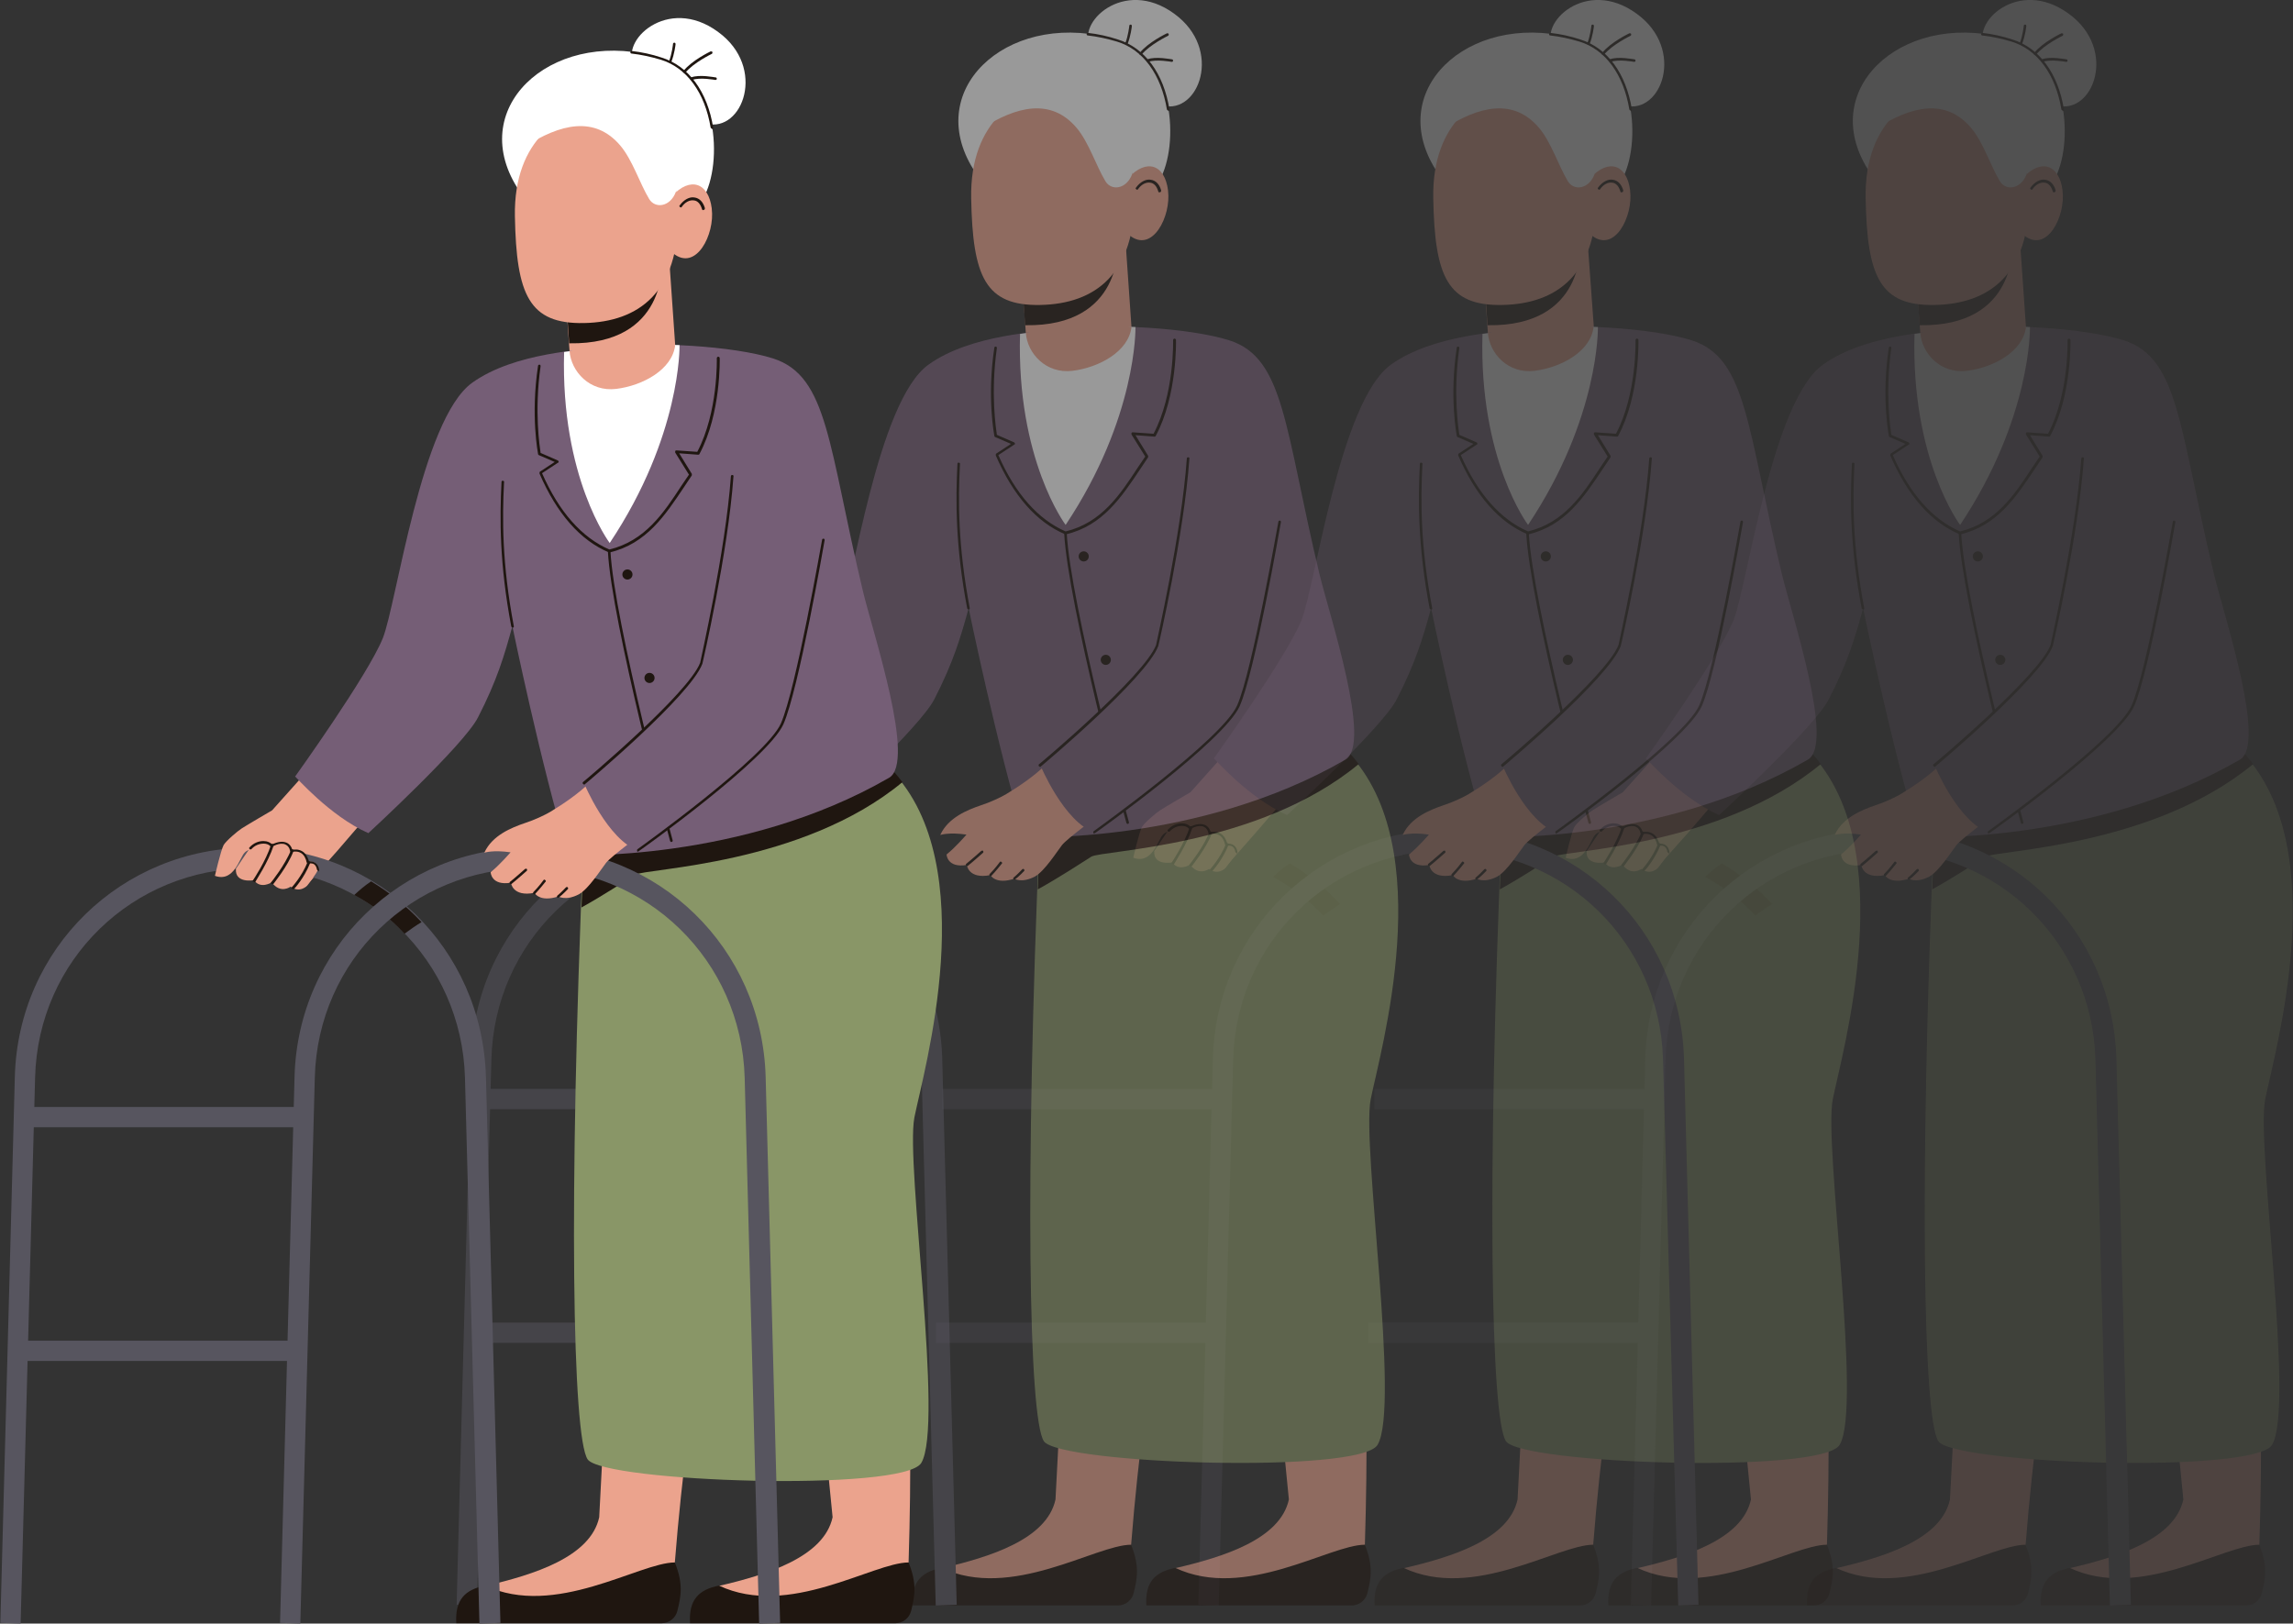 <?xml version="1.0" encoding="UTF-8"?>
<svg id="Layer_2" data-name="Layer 2" xmlns="http://www.w3.org/2000/svg" viewBox="0 0 63.37 44.88">
  <rect x="0" y="0" width="63.37" height="44.88" fill="#333333" stroke="none"/>
  <defs>
    <style>
      .cls-1 {
        fill: #57555f;
      }

      .cls-1, .cls-2, .cls-3, .cls-4, .cls-5, .cls-6 {
        stroke-width: 0px;
      }

      .cls-2 {
        fill: #1f1610;
      }

      .cls-7 {
        opacity: .15;
      }

      .cls-8 {
        opacity: .25;
      }

      .cls-9 {
        opacity: .5;
      }

      .cls-3 {
        fill: #eba38d;
      }

      .cls-4 {
        fill: #899667;
      }

      .cls-5 {
        fill: #fff;
      }

      .cls-6 {
        fill: #755e76;
      }
    </style>
  </defs>
  <g id="Layer_2-2" data-name="Layer 2">
    <g>
      <g class="cls-7">
        <g>
          <path class="cls-5" d="M54.84,1.24c-.34-.68,1.06-1.93,2.46-.76,1.22,1.03.48,2.79-.54,2.41-1.17-.44-1.5-.82-1.92-1.65Z"/>
          <path class="cls-5" d="M55.61,1.11c-2.86-.89-5.35,1.21-4.05,3.47,1.39,2.41,4.63,1.4,5.2.41.57-.99.41-3.4-1.15-3.88Z"/>
          <g>
            <path class="cls-2" d="M57.01,3.06s-.03-.01-.04-.03c-.16-.97-.66-1.66-1.38-1.88-.27-.08-.54-.14-.81-.17-.02,0-.03-.02-.03-.04,0-.02.02-.03.04-.03.27.03.55.09.82.18.75.23,1.27.94,1.43,1.94,0,.02-.01.04-.03.04,0,0,0,0,0,0Z"/>
            <path class="cls-2" d="M56.24,1.51s-.02,0-.02,0c-.02-.01-.02-.04,0-.05.23-.29.73-.53.75-.54.02,0,.04,0,.05.02,0,.02,0,.04-.02.05,0,0-.5.24-.73.52,0,0-.02.01-.03.01Z"/>
            <path class="cls-2" d="M56.44,1.71s-.03,0-.03-.02c0-.02,0-.04.02-.05.23-.09.66,0,.68,0,.02,0,.03.02.03.04,0,.02-.02.03-.04.03,0,0-.43-.08-.64,0,0,0,0,0-.01,0Z"/>
            <path class="cls-2" d="M55.85,1.24s0,0-.01,0c-.02,0-.03-.03-.02-.05.08-.2.11-.47.11-.48,0-.02.02-.03.04-.03.02,0,.03.02.03.04,0,.01-.03.28-.12.5,0,.01-.02.02-.03.02Z"/>
          </g>
          <g>
            <polygon class="cls-3" points="53.11 9.77 56.03 9.62 55.83 6.74 52.91 6.94 53.11 9.77"/>
            <path class="cls-2" d="M53.05,8.99l-.14-2.04,2.7-.19s.15,2.27-2.55,2.23Z"/>
          </g>
          <path class="cls-3" d="M51.56,5.48c.04,2.17.39,2.98,1.91,2.95,1.52-.03,2.63-.86,2.6-3.03-.04-2.17-1.45-2.88-2.31-2.86-.85.01-2.24.77-2.2,2.94Z"/>
          <g>
            <path class="cls-3" d="M57,5.26c-.09-.71-.59-.89-1.1-.34l.03,1.58c.64.52,1.16-.53,1.07-1.23Z"/>
            <path class="cls-2" d="M56.76,5.32s-.03-.01-.03-.03c-.04-.14-.12-.23-.22-.24-.12-.02-.25.05-.34.18-.01.02-.03.02-.05,0-.02-.01-.02-.03,0-.05.11-.15.27-.24.41-.21.13.02.23.12.28.29,0,.02,0,.04-.02.05,0,0,0,0-.01,0Z"/>
          </g>
          <path class="cls-5" d="M53.57,2.06c2.39,0,2.58,2.38,2.44,2.75-.16.43-.58.47-.74.2-.26-.43-.46-1.08-.8-1.48-.7-.82-1.65-.61-2.66.05,0,0,.44-1.52,1.76-1.52Z"/>
        </g>
        <g>
          <g>
            <path class="cls-3" d="M50.74,43.34l.46.69,3.79-.24.99-1.09c.41-5.2,1.2-7.62.77-10.22,0,0-2.74-1.03-2.4.17h0l-.46,8.8c-.24,1.1-1.81,1.59-3.15,1.9Z"/>
            <path class="cls-2" d="M50.74,43.34c1.93.91,4.26-.64,5.24-.64.24.6.17.93.07,1.34-.05.2-.23.34-.44.34h-5.67c-.04-.66.25-.93.8-1.04Z"/>
          </g>
          <g>
            <path class="cls-3" d="M57.2,43.34l.46.69,3.79-.24.99-1.09c.16-5.19-.12-7.45-.55-10.05,0,0-1.25-.08-2.4.17h0l.85,8.63c-.24,1.1-1.81,1.59-3.15,1.9Z"/>
            <path class="cls-2" d="M57.2,43.34c1.93.91,4.26-.64,5.24-.64.24.6.17.93.07,1.34-.05.2-.23.34-.44.34h-5.67c-.04-.66.25-.93.8-1.04Z"/>
          </g>
          <g>
            <path class="cls-4" d="M61.98,20.79l-8.53,2.18c-.41,9.69-.3,16.24.12,16.87.43.63,8.73.91,9.22.1.63-1.05-.44-8.25-.19-9.55.26-1.3,1.9-6.96-.63-9.59Z"/>
            <path class="cls-2" d="M53.39,24.59c.6-.33,1.3-.79,1.49-.91.29-.18,4.61-.26,7.39-2.56-.09-.12-.18-.23-.28-.33l-8.53,2.18c-.02.55-.04,1.09-.06,1.62Z"/>
          </g>
        </g>
        <g>
          <polygon class="cls-3" points="45.77 21.02 47.34 22.22 46.66 23.01 45.76 24.02 44.43 22.74 45.77 21.02"/>
          <g>
            <rect class="cls-1" x="37.98" y="30.1" width="7.73" height=".56"/>
            <rect class="cls-1" x="37.81" y="36.56" width="7.73" height=".56"/>
            <path class="cls-2" d="M47.59,23.86c-.18.12-.33.25-.47.38.52.28.99.64,1.39,1.07.16-.12.32-.23.47-.32-.41-.44-.88-.82-1.4-1.13Z"/>
            <path class="cls-1" d="M58.31,44.38l-.4-15.09c-.09-3.24-2.7-5.79-5.94-5.79s-5.86,2.54-5.94,5.79l-.4,15.09-.56-.02.4-15.09c.09-3.55,2.95-6.34,6.51-6.34s6.41,2.78,6.51,6.34l.4,15.09-.56.02Z"/>
          </g>
          <g>
            <path class="cls-3" d="M45.69,20.96l-.84.94s-.72.42-.84.5c-.11.07-.43.34-.5.46-.08.15-.24.85-.24.85.53.19.68-.5.82-.64.14-.15.49-.12.49-.12l1.52-1.41-.41-.58Z"/>
            <path class="cls-3" d="M43.85,23.53c-.03.41.5.31.5.31.18.26.49.06.49.06.24.33.52.12.52.12.26.19.46-.03.46-.03,0,0,.3-.38.29-.44-.01-.3-.3-.21-.3-.21.01-.34-.43-.31-.43-.31-.1-.41-.54-.15-.54-.15-.1-.13-.4-.15-.59.06-.05.06-.41.6-.41.6Z"/>
            <g>
              <path class="cls-2" d="M44.35,23.88s-.01,0-.02,0c-.02-.01-.02-.03,0-.05,0,0,.35-.52.49-.97,0-.02.03-.03.05-.02.02,0,.03.03.02.05-.15.46-.5.98-.5.99,0,.01-.02.02-.03.02Z"/>
              <path class="cls-2" d="M44.84,23.94s-.02,0-.02,0c-.02-.01-.02-.04,0-.05,0,0,.38-.47.54-.88,0-.02.03-.03.05-.02.02,0,.03.03.02.05-.16.42-.54.88-.55.9,0,0-.02.01-.03.01Z"/>
              <path class="cls-2" d="M46.12,23.58s-.03-.01-.04-.03c-.01-.07-.04-.12-.08-.15-.07-.04-.15-.02-.15-.02-.01,0-.02,0-.03,0,0,0-.01-.01-.02-.02-.03-.13-.08-.22-.16-.27-.11-.07-.25-.03-.25-.03,0,0-.02,0-.03,0,0,0-.02-.01-.02-.02-.02-.1-.07-.16-.14-.19-.15-.06-.35.06-.35.06-.02,0-.04,0-.05,0-.04-.05-.11-.08-.19-.08-.13,0-.25.05-.34.15-.01.01-.04.02-.05,0-.02-.01-.02-.04,0-.05.1-.11.25-.18.4-.17.09,0,.17.04.22.09.07-.03.24-.11.39-.05.08.03.14.1.17.2.06-.01.17-.02.27.04.09.05.15.15.19.28.04,0,.11,0,.17.04.06.04.1.11.11.2,0,.02-.01.04-.03.04,0,0,0,0,0,0Z"/>
              <path class="cls-2" d="M45.41,24.07s-.02,0-.02,0c-.01-.01-.02-.04,0-.05,0,0,.27-.29.43-.69,0-.02.03-.03.05-.02.02,0,.03.03.02.05-.17.42-.43.7-.44.71,0,0-.02.01-.03.01Z"/>
            </g>
          </g>
          <g>
            <path class="cls-6" d="M45.49,20.96s2.01-2.8,2.42-3.82c.38-.95,1.06-6.05,2.47-7.06,1.17-.84,3.09-.91,3.65-.98,1.31-.17,3.57-.04,4.67.31,1.52.49,1.52,2.42,2.48,6.44.28,1.16,1.47,4.72.72,5.15-4.06,2.35-8.86,2.14-8.86,2.14-.76-2.48-1.55-6.33-1.55-6.33-.22.8-.42,1.49-.95,2.52-.39.77-3.03,3.2-3.03,3.2-1.07-.47-2.03-1.59-2.03-1.57Z"/>
            <g>
              <circle class="cls-2" cx="54.66" cy="15.38" r=".14"/>
              <circle class="cls-2" cx="55.28" cy="18.24" r=".14"/>
              <circle class="cls-2" cx="55.96" cy="21.09" r=".14"/>
            </g>
            <path class="cls-5" d="M56.1,9.04c-.75-.03-1.5-.01-2.06.06-.21.03-.63.05-1.13.13-.1,3.48,1.26,5.28,1.26,5.28,1.98-2.97,1.93-5.46,1.93-5.46Z"/>
            <path class="cls-3" d="M53.07,9.2c.04.57.56,1.14,1.29,1.05.73-.09,1.55-.53,1.63-1.21,0,0-.71-.17-1.63-.07-.83.09-1.29.24-1.29.24Z"/>
          </g>
          <g>
            <path class="cls-2" d="M51.49,16.85s-.03-.01-.04-.03c-.33-1.74-.32-3-.27-4,0-.02.02-.04.04-.03.02,0,.04.02.03.04-.05.99-.06,2.24.27,3.98,0,.02,0,.04-.03.04,0,0,0,0,0,0Z"/>
            <path class="cls-2" d="M54.17,14.77s0,0-.01,0c-.79-.33-1.44-1.07-1.92-2.18,0-.02,0-.04.01-.05l.41-.27-.44-.19s-.02-.01-.02-.03c0-.01-.21-1.06,0-2.44,0-.02.02-.03.04-.03.02,0,.03.02.03.04-.18,1.27-.02,2.25,0,2.4l.48.21s.02.02.02.03c0,.01,0,.03-.02.03l-.44.29c.47,1.07,1.1,1.78,1.86,2.11.99-.24,1.5-1.01,1.99-1.76.07-.1.14-.21.21-.31l-.38-.61s0-.03,0-.04c0-.01.02-.02.03-.02l.58.04c.58-1.1.54-2.57.54-2.59,0-.02.02-.04.04-.04.02,0,.04.02.04.04,0,.02.04,1.53-.56,2.65,0,.01-.02.02-.03.02l-.53-.04.35.57s0,.03,0,.04c-.07.11-.15.22-.22.33-.51.76-1.03,1.56-2.05,1.8,0,0,0,0,0,0Z"/>
            <path class="cls-2" d="M55.89,22.78s-.03-.01-.04-.03c-.02-.06-1.62-6.06-1.72-8.01,0-.02.01-.04.03-.04,0,0,0,0,0,0,.02,0,.04.02.04.03.1,1.94,1.7,7.94,1.72,8,0,.02,0,.04-.03.04,0,0,0,0,0,0Z"/>
          </g>
          <g>
            <g>
              <path class="cls-3" d="M50.71,23.07c.22-.47.74-.68,1.12-.81.25-.08.55-.22.7-.31.38-.23.77-.5,1.07-.79l1.51,1.36s-.9.66-1.04.84c-.14.18-.48.72-.75.87-.36.19-.57.06-.57.06-.52.17-.66-.1-.66-.1-.61.12-.65-.28-.65-.28-.55.09-.56-.29-.56-.29.26-.21.55-.55.55-.55-.49-.07-.72.01-.72.01Z"/>
              <g>
                <path class="cls-2" d="M51.45,23.94s-.02,0-.03-.01c-.01-.02-.01-.04,0-.05.14-.11.42-.36.42-.36.02-.01.04-.01.05,0,.01.02.01.04,0,.05,0,0-.28.25-.43.37,0,0-.01,0-.02,0Z"/>
                <path class="cls-2" d="M52.76,24.32s-.02,0-.03-.01c-.01-.02-.01-.04,0-.05.1-.08.24-.23.24-.23.01-.01.04-.02.05,0,.01.01.02.04,0,.05,0,0-.14.15-.25.23,0,0-.01,0-.02,0Z"/>
                <path class="cls-2" d="M52.1,24.22s-.02,0-.03-.01c-.01-.01-.01-.04,0-.05.15-.15.28-.33.28-.33.01-.02.03-.02.05,0,.02.01.02.04,0,.05,0,0-.14.18-.29.34,0,0-.02.01-.03.01Z"/>
              </g>
            </g>
            <path class="cls-6" d="M53.46,21.15s2.91-2.44,3.25-3.32c0,0,.7-3.04.85-5.17l2.53,1.77s-.71,4.12-1.14,5.09c-.43.96-3.98,3.5-3.98,3.5-.86-.3-1.51-1.87-1.51-1.87Z"/>
            <path class="cls-2" d="M53.46,21.19s-.02,0-.03-.01c-.01-.02-.01-.04,0-.05.03-.02,2.91-2.44,3.24-3.3,0-.03.7-3.06.85-5.16,0-.02.02-.03.04-.03.02,0,.04.02.03.04-.15,2.11-.85,5.15-.86,5.18-.34.89-3.14,3.24-3.26,3.34,0,0-.02,0-.02,0Z"/>
            <path class="cls-2" d="M54.97,23.05s-.02,0-.03-.02c-.01-.02,0-.04,0-.05.04-.03,3.55-2.54,3.97-3.48.42-.95,1.13-5.04,1.14-5.08,0-.02.02-.03.04-.03.02,0,.03.02.03.04-.03.17-.72,4.14-1.14,5.09-.43.96-3.85,3.41-4,3.51,0,0-.01,0-.02,0Z"/>
          </g>
        </g>
      </g>
      <g class="cls-8">
        <g>
          <path class="cls-5" d="M42.9,1.24c-.34-.68,1.06-1.93,2.46-.76,1.22,1.03.48,2.79-.54,2.41-1.17-.44-1.5-.82-1.92-1.65Z"/>
          <path class="cls-5" d="M43.66,1.11c-2.86-.89-5.35,1.21-4.05,3.47,1.39,2.41,4.63,1.4,5.2.41.57-.99.41-3.4-1.15-3.88Z"/>
          <g>
            <path class="cls-2" d="M45.07,3.06s-.03-.01-.04-.03c-.16-.97-.66-1.66-1.38-1.88-.27-.08-.54-.14-.81-.17-.02,0-.03-.02-.03-.04,0-.02.02-.03.04-.03.27.03.55.09.82.18.75.23,1.27.94,1.43,1.94,0,.02-.01.04-.03.04,0,0,0,0,0,0Z"/>
            <path class="cls-2" d="M44.3,1.51s-.02,0-.02,0c-.02-.01-.02-.04,0-.05.23-.29.73-.53.75-.54.02,0,.04,0,.05.02,0,.02,0,.04-.02.05,0,0-.5.24-.73.52,0,0-.02.01-.03.01Z"/>
            <path class="cls-2" d="M44.5,1.71s-.03,0-.03-.02c0-.02,0-.04.02-.05.23-.09.66,0,.68,0,.02,0,.03.02.03.04,0,.02-.02.03-.04.03,0,0-.43-.08-.64,0,0,0,0,0-.01,0Z"/>
            <path class="cls-2" d="M43.9,1.24s0,0-.01,0c-.02,0-.03-.03-.02-.05.08-.2.11-.47.11-.48,0-.02.02-.03.04-.03.02,0,.03.02.03.04,0,.01-.03.28-.12.5,0,.01-.02.02-.03.02Z"/>
          </g>
          <g>
            <polygon class="cls-3" points="41.16 9.77 44.09 9.62 43.88 6.74 40.96 6.94 41.16 9.77"/>
            <path class="cls-2" d="M41.11,8.99l-.14-2.04,2.7-.19s.15,2.27-2.55,2.23Z"/>
          </g>
          <path class="cls-3" d="M39.61,5.48c.04,2.17.39,2.98,1.91,2.95,1.52-.03,2.63-.86,2.6-3.03-.04-2.17-1.45-2.88-2.31-2.86-.85.01-2.24.77-2.2,2.94Z"/>
          <g>
            <path class="cls-3" d="M45.05,5.26c-.09-.71-.59-.89-1.1-.34l.03,1.58c.64.52,1.16-.53,1.07-1.23Z"/>
            <path class="cls-2" d="M44.81,5.32s-.03-.01-.03-.03c-.04-.14-.12-.23-.22-.24-.12-.02-.25.05-.34.18-.01.02-.03.02-.05,0-.02-.01-.02-.03,0-.05.11-.15.27-.24.41-.21.13.02.23.12.28.29,0,.02,0,.04-.02.05,0,0,0,0-.01,0Z"/>
          </g>
          <path class="cls-5" d="M41.63,2.06c2.39,0,2.58,2.38,2.44,2.75-.16.43-.58.47-.74.2-.26-.43-.46-1.08-.8-1.48-.7-.82-1.65-.61-2.66.05,0,0,.44-1.52,1.76-1.52Z"/>
        </g>
        <g>
          <g>
            <path class="cls-3" d="M38.79,43.34l.46.69,3.79-.24.99-1.09c.41-5.2,1.2-7.62.77-10.22,0,0-2.74-1.03-2.4.17h0l-.46,8.8c-.24,1.1-1.81,1.59-3.15,1.9Z"/>
            <path class="cls-2" d="M38.79,43.34c1.93.91,4.26-.64,5.24-.64.24.6.17.93.07,1.34-.05.2-.23.34-.44.34h-5.67c-.04-.66.25-.93.8-1.04Z"/>
          </g>
          <g>
            <path class="cls-3" d="M45.25,43.34l.46.69,3.79-.24.99-1.09c.16-5.19-.12-7.45-.55-10.05,0,0-1.25-.08-2.4.17h0l.85,8.63c-.24,1.1-1.81,1.59-3.15,1.9Z"/>
            <path class="cls-2" d="M45.25,43.34c1.93.91,4.26-.64,5.24-.64.24.6.17.93.07,1.34-.05.2-.23.34-.44.34h-5.67c-.04-.66.25-.93.8-1.04Z"/>
          </g>
          <g>
            <path class="cls-4" d="M50.03,20.79l-8.53,2.18c-.41,9.69-.3,16.24.12,16.87.43.63,8.73.91,9.22.1.63-1.05-.44-8.25-.19-9.55.26-1.3,1.9-6.96-.63-9.59Z"/>
            <path class="cls-2" d="M41.44,24.59c.6-.33,1.3-.79,1.49-.91.29-.18,4.61-.26,7.39-2.56-.09-.12-.18-.23-.28-.33l-8.53,2.18c-.02.55-.04,1.09-.06,1.62Z"/>
          </g>
        </g>
        <g>
          <polygon class="cls-3" points="33.83 21.02 35.39 22.22 34.71 23.01 33.82 24.02 32.48 22.74 33.83 21.02"/>
          <g>
            <rect class="cls-1" x="26.04" y="30.1" width="7.73" height=".56"/>
            <rect class="cls-1" x="25.87" y="36.56" width="7.73" height=".56"/>
            <path class="cls-2" d="M35.65,23.86c-.18.12-.33.25-.47.38.52.28.99.64,1.39,1.07.16-.12.32-.23.47-.32-.41-.44-.88-.82-1.4-1.13Z"/>
            <path class="cls-1" d="M45.96,29.29c-.09-3.24-2.7-5.79-5.94-5.79s-5.86,2.54-5.94,5.79l-.4,15.09-.56-.02.4-15.09c.09-3.55,2.95-6.34,6.51-6.34s6.41,2.78,6.51,6.34l.4,15.09-.56.02"/>
          </g>
          <g>
            <path class="cls-3" d="M33.74,20.96l-.84.94s-.72.42-.84.5c-.11.07-.43.34-.5.46-.08.15-.24.85-.24.85.53.19.68-.5.82-.64.14-.15.49-.12.49-.12l1.52-1.41-.41-.58Z"/>
            <path class="cls-3" d="M31.9,23.53c-.03.41.5.31.5.31.18.26.49.06.49.06.24.33.52.12.52.12.26.19.46-.03.46-.03,0,0,.3-.38.29-.44-.01-.3-.3-.21-.3-.21.01-.34-.43-.31-.43-.31-.1-.41-.54-.15-.54-.15-.1-.13-.4-.15-.59.06-.05.06-.41.6-.41.6Z"/>
            <g>
              <path class="cls-2" d="M32.41,23.88s-.01,0-.02,0c-.02-.01-.02-.03,0-.05,0,0,.35-.52.49-.97,0-.02.03-.03.05-.02.02,0,.03.03.02.05-.15.46-.5.98-.5.99,0,.01-.02.02-.03.02Z"/>
              <path class="cls-2" d="M32.9,23.94s-.02,0-.02,0c-.02-.01-.02-.04,0-.05,0,0,.38-.47.54-.88,0-.02.03-.03.05-.02.02,0,.03.03.02.05-.16.42-.54.88-.55.9,0,0-.02.01-.03.01Z"/>
              <path class="cls-2" d="M34.18,23.58s-.03-.01-.04-.03c-.01-.07-.04-.12-.08-.15-.07-.04-.15-.02-.15-.02-.01,0-.02,0-.03,0,0,0-.01-.01-.02-.02-.03-.13-.08-.22-.16-.27-.11-.07-.25-.03-.25-.03,0,0-.02,0-.03,0,0,0-.02-.01-.02-.02-.02-.1-.07-.16-.14-.19-.15-.06-.35.06-.35.06-.02,0-.04,0-.05,0-.04-.05-.11-.08-.19-.08-.13,0-.25.05-.34.15-.01.01-.04.02-.05,0-.02-.01-.02-.04,0-.05.1-.11.25-.18.4-.17.09,0,.17.04.22.09.07-.03.24-.11.39-.05.08.03.14.1.17.2.06-.01.17-.02.27.04.09.05.15.15.19.28.04,0,.11,0,.17.04.06.04.1.11.11.2,0,.02-.01.04-.03.04,0,0,0,0,0,0Z"/>
              <path class="cls-2" d="M33.47,24.07s-.02,0-.02,0c-.01-.01-.02-.04,0-.05,0,0,.27-.29.43-.69,0-.02.03-.03.05-.02.02,0,.03.03.02.05-.17.42-.43.7-.44.71,0,0-.02.01-.03.01Z"/>
            </g>
          </g>
          <g>
            <path class="cls-6" d="M33.55,20.96s2.01-2.8,2.42-3.82c.38-.95,1.06-6.05,2.47-7.06,1.17-.84,3.09-.91,3.65-.98,1.31-.17,3.57-.04,4.67.31,1.52.49,1.52,2.42,2.48,6.44.28,1.16,1.47,4.72.72,5.15-4.06,2.35-8.86,2.14-8.86,2.14-.76-2.48-1.55-6.33-1.55-6.33-.22.8-.42,1.49-.95,2.52-.39.77-3.03,3.2-3.03,3.2-1.07-.47-2.03-1.59-2.03-1.57Z"/>
            <g>
              <circle class="cls-2" cx="42.72" cy="15.38" r=".14"/>
              <circle class="cls-2" cx="43.33" cy="18.24" r=".14"/>
              <circle class="cls-2" cx="44.01" cy="21.09" r=".14"/>
            </g>
            <path class="cls-5" d="M44.16,9.04c-.75-.03-1.5-.01-2.06.06-.21.03-.63.05-1.13.13-.1,3.48,1.26,5.28,1.26,5.28,1.98-2.97,1.93-5.46,1.93-5.46Z"/>
            <path class="cls-3" d="M41.12,9.2c.04.57.56,1.14,1.29,1.05.73-.09,1.55-.53,1.63-1.21,0,0-.71-.17-1.63-.07-.83.09-1.29.24-1.29.24Z"/>
          </g>
          <g>
            <path class="cls-2" d="M39.55,16.85s-.03-.01-.04-.03c-.33-1.74-.32-3-.27-4,0-.02.02-.04.04-.03.02,0,.04.02.03.04-.05.99-.06,2.24.27,3.98,0,.02,0,.04-.03.04,0,0,0,0,0,0Z"/>
            <path class="cls-2" d="M42.23,14.77s0,0-.01,0c-.79-.33-1.44-1.07-1.92-2.18,0-.02,0-.04.01-.05l.41-.27-.44-.19s-.02-.01-.02-.03c0-.01-.21-1.06,0-2.44,0-.02.02-.03.04-.03.02,0,.03.02.03.04-.18,1.27-.02,2.25,0,2.4l.48.21s.02.02.02.03c0,.01,0,.03-.02.03l-.44.29c.47,1.07,1.1,1.78,1.86,2.11.99-.24,1.5-1.01,1.99-1.76.07-.1.14-.21.21-.31l-.38-.61s0-.03,0-.04c0-.01.02-.02.03-.02l.58.04c.58-1.1.54-2.57.54-2.59,0-.02.02-.04.04-.04.02,0,.04.02.04.04,0,.02.04,1.53-.56,2.65,0,.01-.02.02-.03.02l-.53-.04.35.57s0,.03,0,.04c-.07.11-.15.22-.22.33-.51.76-1.03,1.56-2.05,1.8,0,0,0,0,0,0Z"/>
            <path class="cls-2" d="M43.94,22.78s-.03-.01-.04-.03c-.02-.06-1.62-6.06-1.72-8.01,0-.02.01-.04.03-.04,0,0,0,0,0,0,.02,0,.04.02.04.03.1,1.94,1.7,7.94,1.72,8,0,.02,0,.04-.03.04,0,0,0,0,0,0Z"/>
          </g>
          <g>
            <g>
              <path class="cls-3" d="M38.77,23.07c.22-.47.74-.68,1.12-.81.25-.08.55-.22.7-.31.38-.23.77-.5,1.07-.79l1.51,1.36s-.9.66-1.04.84c-.14.18-.48.72-.75.87-.36.19-.57.06-.57.06-.52.17-.66-.1-.66-.1-.61.12-.65-.28-.65-.28-.55.09-.56-.29-.56-.29.26-.21.55-.55.55-.55-.49-.07-.72.01-.72.01Z"/>
              <g>
                <path class="cls-2" d="M39.5,23.94s-.02,0-.03-.01c-.01-.02-.01-.04,0-.05.14-.11.42-.36.42-.36.02-.01.04-.01.05,0,.01.02.01.04,0,.05,0,0-.28.25-.43.37,0,0-.01,0-.02,0Z"/>
                <path class="cls-2" d="M40.81,24.32s-.02,0-.03-.01c-.01-.02-.01-.04,0-.05.1-.08.24-.23.24-.23.01-.01.04-.02.05,0,.01.01.02.04,0,.05,0,0-.14.15-.25.23,0,0-.01,0-.02,0Z"/>
                <path class="cls-2" d="M40.15,24.22s-.02,0-.03-.01c-.01-.01-.01-.04,0-.05.15-.15.28-.33.28-.33.01-.02.03-.02.05,0,.02.01.02.04,0,.05,0,0-.14.18-.29.34,0,0-.02.01-.03.01Z"/>
              </g>
            </g>
            <path class="cls-6" d="M41.52,21.15s2.91-2.44,3.25-3.32c0,0,.7-3.04.85-5.17l2.53,1.77s-.71,4.12-1.14,5.09c-.43.96-3.98,3.5-3.98,3.5-.86-.3-1.51-1.87-1.51-1.87Z"/>
            <path class="cls-2" d="M41.52,21.19s-.02,0-.03-.01c-.01-.02-.01-.04,0-.05.03-.02,2.91-2.44,3.24-3.3,0-.03.7-3.06.85-5.16,0-.02.02-.03.04-.03.02,0,.04.02.03.04-.15,2.11-.85,5.15-.86,5.18-.34.89-3.14,3.24-3.26,3.34,0,0-.02,0-.02,0Z"/>
            <path class="cls-2" d="M43.02,23.05s-.02,0-.03-.02c-.01-.02,0-.04,0-.05.04-.03,3.55-2.54,3.97-3.48.42-.95,1.13-5.04,1.14-5.08,0-.02.02-.03.04-.03.02,0,.03.02.03.04-.03.17-.72,4.14-1.14,5.09-.43.96-3.85,3.41-4,3.51,0,0-.01,0-.02,0Z"/>
          </g>
        </g>
      </g>
      <g class="cls-9">
        <g>
          <path class="cls-5" d="M30.12,1.24c-.34-.68,1.06-1.93,2.46-.76,1.22,1.03.48,2.79-.54,2.41-1.17-.44-1.5-.82-1.92-1.65Z"/>
          <path class="cls-5" d="M30.89,1.11c-2.86-.89-5.35,1.21-4.05,3.47,1.39,2.41,4.63,1.4,5.2.41.57-.99.41-3.4-1.15-3.88Z"/>
          <g>
            <path class="cls-2" d="M32.29,3.06s-.03-.01-.04-.03c-.16-.97-.66-1.66-1.38-1.88-.27-.08-.54-.14-.81-.17-.02,0-.03-.02-.03-.04,0-.02.02-.03.04-.03.27.03.55.09.82.18.75.23,1.27.94,1.43,1.94,0,.02-.01.04-.03.04,0,0,0,0,0,0Z"/>
            <path class="cls-2" d="M31.52,1.51s-.02,0-.02,0c-.02-.01-.02-.04,0-.05.23-.29.73-.53.75-.54.02,0,.04,0,.05.02,0,.02,0,.04-.02.05,0,0-.5.24-.73.52,0,0-.02.01-.03.01Z"/>
            <path class="cls-2" d="M31.72,1.71s-.03,0-.03-.02c0-.02,0-.04.02-.05.23-.09.66,0,.68,0,.02,0,.03.02.03.04,0,.02-.02.03-.04.03,0,0-.43-.08-.64,0,0,0,0,0-.01,0Z"/>
            <path class="cls-2" d="M31.13,1.24s0,0-.01,0c-.02,0-.03-.03-.02-.05.08-.2.11-.47.11-.48,0-.02.02-.03.04-.03.02,0,.03.02.03.04,0,.01-.03.28-.12.5,0,.01-.02.02-.03.02Z"/>
          </g>
          <g>
            <polygon class="cls-3" points="28.39 9.77 31.31 9.62 31.11 6.74 28.19 6.94 28.39 9.77"/>
            <path class="cls-2" d="M28.33,8.99l-.14-2.04,2.7-.19s.15,2.27-2.55,2.23Z"/>
          </g>
          <path class="cls-3" d="M26.84,5.48c.04,2.17.39,2.98,1.91,2.95,1.52-.03,2.63-.86,2.6-3.03-.04-2.17-1.45-2.88-2.31-2.86-.85.01-2.24.77-2.2,2.94Z"/>
          <g>
            <path class="cls-3" d="M32.28,5.26c-.09-.71-.59-.89-1.1-.34l.03,1.58c.64.52,1.16-.53,1.07-1.23Z"/>
            <path class="cls-2" d="M32.04,5.32s-.03-.01-.03-.03c-.04-.14-.12-.23-.22-.24-.12-.02-.25.05-.34.18-.01.02-.03.02-.05,0-.02-.01-.02-.03,0-.05.11-.15.27-.24.41-.21.13.02.23.12.28.29,0,.02,0,.04-.02.05,0,0,0,0-.01,0Z"/>
          </g>
          <path class="cls-5" d="M28.85,2.06c2.39,0,2.58,2.38,2.44,2.75-.16.43-.58.47-.74.2-.26-.43-.46-1.08-.8-1.48-.7-.82-1.65-.61-2.66.05,0,0,.44-1.52,1.76-1.52Z"/>
        </g>
        <g>
          <g>
            <path class="cls-3" d="M26.02,43.34l.46.69,3.79-.24.99-1.09c.41-5.2,1.2-7.62.77-10.22,0,0-2.74-1.03-2.4.17h0l-.46,8.8c-.24,1.1-1.81,1.59-3.15,1.9Z"/>
            <path class="cls-2" d="M26.02,43.34c1.93.91,4.26-.64,5.24-.64.24.6.17.93.07,1.34-.05.2-.23.34-.44.34h-5.67c-.04-.66.25-.93.8-1.04Z"/>
          </g>
          <g>
            <path class="cls-3" d="M32.48,43.34l.46.69,3.79-.24.99-1.09c.16-5.19-.12-7.45-.55-10.05,0,0-1.25-.08-2.4.17h0l.85,8.63c-.24,1.1-1.81,1.59-3.15,1.9Z"/>
            <path class="cls-2" d="M32.48,43.34c1.93.91,4.26-.64,5.24-.64.24.6.17.93.07,1.34-.05.2-.23.34-.44.34h-5.67c-.04-.66.25-.93.8-1.04Z"/>
          </g>
          <g>
            <path class="cls-4" d="M37.26,20.79l-8.53,2.18c-.41,9.69-.3,16.24.12,16.87.43.63,8.73.91,9.22.1.63-1.05-.44-8.25-.19-9.55.26-1.3,1.9-6.96-.63-9.59Z"/>
            <path class="cls-2" d="M28.67,24.59c.6-.33,1.3-.79,1.49-.91.29-.18,4.61-.26,7.39-2.56-.09-.12-.18-.23-.28-.33l-8.53,2.18c-.02.55-.04,1.09-.06,1.62Z"/>
          </g>
        </g>
        <g>
          <polygon class="cls-3" points="21.05 21.02 22.62 22.22 21.94 23.01 21.05 24.02 19.71 22.74 21.05 21.02"/>
          <g>
            <path class="cls-1" d="M25.86,44.38l-.4-15.09c-.09-3.24-2.7-5.79-5.94-5.79s-5.86,2.54-5.94,5.79l-.4,15.09-.56-.02.4-15.09c.09-3.55,2.95-6.34,6.51-6.34s6.41,2.78,6.51,6.34l.4,15.09-.56.02Z"/>
            <rect class="cls-1" x="13.26" y="30.1" width="7.73" height=".56"/>
            <rect class="cls-1" x="13.09" y="36.56" width="7.73" height=".56"/>
            <path class="cls-2" d="M22.87,23.86c-.18.12-.33.25-.47.38.52.28.99.64,1.39,1.07.16-.12.32-.23.47-.32-.41-.44-.88-.82-1.4-1.13Z"/>
          </g>
          <g>
            <path class="cls-3" d="M20.97,20.96l-.84.94s-.72.42-.84.5c-.11.07-.43.34-.5.46-.08.15-.24.85-.24.85.53.19.68-.5.82-.64.14-.15.49-.12.49-.12l1.52-1.41-.41-.58Z"/>
            <path class="cls-3" d="M19.13,23.53c-.03.41.5.31.5.31.18.26.49.06.49.06.24.33.52.12.52.12.26.19.46-.03.46-.03,0,0,.3-.38.29-.44-.01-.3-.3-.21-.3-.21.01-.34-.43-.31-.43-.31-.1-.41-.54-.15-.54-.15-.1-.13-.4-.15-.59.06-.05.06-.41.6-.41.6Z"/>
            <g>
              <path class="cls-2" d="M19.63,23.88s-.01,0-.02,0c-.02-.01-.02-.03,0-.05,0,0,.35-.52.49-.97,0-.02.03-.03.05-.02.02,0,.03.03.02.05-.15.46-.5.98-.5.99,0,.01-.02.02-.03.02Z"/>
              <path class="cls-2" d="M20.13,23.94s-.02,0-.02,0c-.02-.01-.02-.04,0-.05,0,0,.38-.47.54-.88,0-.02.03-.03.05-.02.02,0,.03.03.02.05-.16.42-.54.88-.55.9,0,0-.02.01-.03.01Z"/>
              <path class="cls-2" d="M21.41,23.58s-.03-.01-.04-.03c-.01-.07-.04-.12-.08-.15-.07-.04-.15-.02-.15-.02-.01,0-.02,0-.03,0,0,0-.01-.01-.02-.02-.03-.13-.08-.22-.16-.27-.11-.07-.25-.03-.25-.03,0,0-.02,0-.03,0,0,0-.02-.01-.02-.02-.02-.1-.07-.16-.14-.19-.15-.06-.35.06-.35.06-.02,0-.04,0-.05,0-.04-.05-.11-.08-.19-.08-.13,0-.25.05-.34.15-.01.01-.04.02-.05,0-.02-.01-.02-.04,0-.05.1-.11.25-.18.4-.17.09,0,.17.04.22.09.07-.03.24-.11.39-.05.08.03.14.1.17.2.06-.01.17-.02.27.04.09.05.15.15.19.28.04,0,.11,0,.17.04.06.04.1.11.11.2,0,.02-.01.04-.03.04,0,0,0,0,0,0Z"/>
              <path class="cls-2" d="M20.69,24.07s-.02,0-.02,0c-.01-.01-.02-.04,0-.05,0,0,.27-.29.43-.69,0-.02.03-.03.05-.02.02,0,.03.03.02.05-.17.42-.43.7-.44.71,0,0-.02.01-.03.01Z"/>
            </g>
          </g>
          <g>
            <path class="cls-6" d="M20.77,20.96s2.01-2.8,2.42-3.82c.38-.95,1.06-6.05,2.47-7.06,1.17-.84,3.09-.91,3.65-.98,1.31-.17,3.57-.04,4.67.31,1.52.49,1.52,2.42,2.48,6.44.28,1.16,1.47,4.72.72,5.15-4.06,2.35-8.86,2.14-8.86,2.14-.76-2.48-1.55-6.33-1.55-6.33-.22.8-.42,1.49-.95,2.52-.39.77-3.03,3.2-3.03,3.2-1.07-.47-2.03-1.59-2.03-1.57Z"/>
            <g>
              <circle class="cls-2" cx="29.95" cy="15.38" r=".14"/>
              <circle class="cls-2" cx="30.56" cy="18.24" r=".14"/>
              <circle class="cls-2" cx="31.24" cy="21.09" r=".14"/>
            </g>
            <path class="cls-5" d="M31.38,9.04c-.75-.03-1.5-.01-2.06.06-.21.03-.63.05-1.13.13-.1,3.48,1.26,5.28,1.26,5.28,1.98-2.97,1.93-5.46,1.93-5.46Z"/>
            <path class="cls-3" d="M28.35,9.2c.04.57.56,1.14,1.29,1.05.73-.09,1.55-.53,1.63-1.21,0,0-.71-.17-1.63-.07-.83.09-1.29.24-1.29.24Z"/>
          </g>
          <g>
            <path class="cls-2" d="M26.77,16.85s-.03-.01-.04-.03c-.33-1.74-.32-3-.27-4,0-.02.02-.04.04-.03.02,0,.04.02.03.04-.05.99-.06,2.24.27,3.98,0,.02,0,.04-.03.04,0,0,0,0,0,0Z"/>
            <path class="cls-2" d="M29.45,14.77s0,0-.01,0c-.79-.33-1.44-1.07-1.92-2.18,0-.02,0-.04.01-.05l.41-.27-.44-.19s-.02-.01-.02-.03c0-.01-.21-1.06,0-2.44,0-.02.02-.03.04-.03.02,0,.03.02.03.04-.18,1.27-.02,2.25,0,2.4l.48.21s.02.02.02.03c0,.01,0,.03-.02.03l-.44.29c.47,1.07,1.1,1.78,1.86,2.11.99-.24,1.5-1.01,1.99-1.76.07-.1.14-.21.21-.31l-.38-.61s0-.03,0-.04c0-.01.02-.02.03-.02l.58.04c.58-1.1.54-2.57.54-2.59,0-.02.02-.04.04-.04.02,0,.04.02.04.04,0,.02.04,1.53-.56,2.65,0,.01-.02.02-.03.02l-.53-.04.35.57s0,.03,0,.04c-.07.11-.15.22-.22.33-.51.76-1.03,1.56-2.05,1.8,0,0,0,0,0,0Z"/>
            <path class="cls-2" d="M31.17,22.78s-.03-.01-.04-.03c-.02-.06-1.62-6.06-1.72-8.01,0-.02.01-.04.03-.04,0,0,0,0,0,0,.02,0,.04.02.04.03.1,1.94,1.7,7.94,1.72,8,0,.02,0,.04-.03.04,0,0,0,0,0,0Z"/>
          </g>
          <g>
            <g>
              <path class="cls-3" d="M25.99,23.07c.22-.47.74-.68,1.12-.81.25-.08.55-.22.7-.31.38-.23.77-.5,1.07-.79l1.51,1.36s-.9.66-1.04.84c-.14.18-.48.72-.75.87-.36.19-.57.06-.57.06-.52.17-.66-.1-.66-.1-.61.12-.65-.28-.65-.28-.55.09-.56-.29-.56-.29.26-.21.55-.55.55-.55-.49-.07-.72.01-.72.01Z"/>
              <g>
                <path class="cls-2" d="M26.73,23.94s-.02,0-.03-.01c-.01-.02-.01-.04,0-.05.14-.11.42-.36.42-.36.02-.01.04-.01.05,0,.01.02.01.04,0,.05,0,0-.28.25-.43.37,0,0-.01,0-.02,0Z"/>
                <path class="cls-2" d="M28.04,24.32s-.02,0-.03-.01c-.01-.02-.01-.04,0-.05.1-.08.24-.23.24-.23.01-.01.04-.02.05,0,.01.01.02.04,0,.05,0,0-.14.15-.25.23,0,0-.01,0-.02,0Z"/>
                <path class="cls-2" d="M27.38,24.22s-.02,0-.03-.01c-.01-.01-.01-.04,0-.05.15-.15.28-.33.28-.33.01-.02.03-.02.05,0,.02.01.02.04,0,.05,0,0-.14.18-.29.34,0,0-.02.01-.03.01Z"/>
              </g>
            </g>
            <path class="cls-6" d="M28.75,21.15s2.91-2.44,3.25-3.32c0,0,.7-3.04.85-5.17l2.53,1.77s-.71,4.12-1.14,5.09c-.43.96-3.98,3.5-3.98,3.5-.86-.3-1.51-1.87-1.51-1.87Z"/>
            <path class="cls-2" d="M28.74,21.19s-.02,0-.03-.01c-.01-.02-.01-.04,0-.05.03-.02,2.91-2.44,3.24-3.3,0-.03.7-3.06.85-5.16,0-.02.02-.03.04-.03.02,0,.04.02.03.04-.15,2.11-.85,5.15-.86,5.18-.34.89-3.14,3.24-3.26,3.34,0,0-.02,0-.02,0Z"/>
            <path class="cls-2" d="M30.25,23.05s-.02,0-.03-.02c-.01-.02,0-.04,0-.05.04-.03,3.55-2.54,3.97-3.48.42-.95,1.13-5.04,1.14-5.08,0-.02.02-.03.04-.03.02,0,.03.02.03.04-.03.17-.72,4.14-1.14,5.09-.43.96-3.85,3.41-4,3.51,0,0-.01,0-.02,0Z"/>
          </g>
        </g>
      </g>
      <g>
        <g>
          <path class="cls-5" d="M17.51,1.74c-.34-.68,1.06-1.93,2.46-.76,1.22,1.03.48,2.79-.54,2.41-1.17-.44-1.5-.82-1.92-1.65Z"/>
          <path class="cls-5" d="M18.28,1.61c-2.86-.89-5.35,1.21-4.05,3.47,1.39,2.41,4.63,1.4,5.2.41.57-.99.41-3.4-1.15-3.88Z"/>
          <g>
            <path class="cls-2" d="M19.68,3.56s-.03-.01-.04-.03c-.16-.97-.66-1.66-1.38-1.88-.27-.08-.54-.14-.81-.17-.02,0-.03-.02-.03-.04,0-.02.02-.03.04-.03.27.03.55.09.82.18.75.23,1.27.94,1.43,1.94,0,.02-.01.04-.03.04,0,0,0,0,0,0Z"/>
            <path class="cls-2" d="M18.91,2.01s-.02,0-.02,0c-.02-.01-.02-.04,0-.05.23-.29.73-.53.75-.54.02,0,.04,0,.05.02,0,.02,0,.04-.02.05,0,0-.5.24-.73.52,0,0-.02.01-.03.01Z"/>
            <path class="cls-2" d="M19.11,2.21s-.03,0-.03-.02c0-.02,0-.04.02-.05.23-.09.66,0,.68,0,.02,0,.03.02.03.04,0,.02-.02.03-.04.03,0,0-.43-.08-.64,0,0,0,0,0-.01,0Z"/>
            <path class="cls-2" d="M18.52,1.74s0,0-.01,0c-.02,0-.03-.03-.02-.05.08-.2.11-.47.11-.48,0-.02.02-.03.04-.03.02,0,.03.02.03.04,0,.01-.03.28-.12.5,0,.01-.02.02-.03.02Z"/>
          </g>
          <g>
            <polygon class="cls-3" points="15.78 10.27 18.7 10.12 18.5 7.24 15.58 7.44 15.78 10.27"/>
            <path class="cls-2" d="M15.73,9.49l-.14-2.04,2.7-.19s.15,2.27-2.55,2.23Z"/>
          </g>
          <path class="cls-3" d="M14.23,5.98c.04,2.17.39,2.98,1.91,2.95,1.52-.03,2.63-.86,2.6-3.03-.04-2.17-1.45-2.88-2.31-2.86-.85.01-2.24.77-2.2,2.94Z"/>
          <g>
            <path class="cls-3" d="M19.67,5.76c-.09-.71-.59-.89-1.1-.34l.03,1.58c.64.52,1.16-.53,1.07-1.23Z"/>
            <path class="cls-2" d="M19.43,5.81s-.03-.01-.03-.03c-.04-.14-.12-.23-.22-.24-.12-.02-.25.05-.34.18-.01.02-.03.02-.05,0-.02-.01-.02-.03,0-.05.11-.15.27-.24.41-.21.13.02.23.12.28.29,0,.02,0,.04-.02.05,0,0,0,0-.01,0Z"/>
          </g>
          <path class="cls-5" d="M16.24,2.55c2.39,0,2.58,2.38,2.44,2.75-.16.43-.58.47-.74.2-.26-.43-.46-1.08-.8-1.48-.7-.82-1.65-.61-2.66.05,0,0,.44-1.52,1.76-1.52Z"/>
        </g>
        <g>
          <g>
            <path class="cls-3" d="M13.41,43.83l.46.69,3.79-.24.99-1.09c.41-5.2,1.2-7.62.77-10.22,0,0-2.74-1.03-2.4.17h0l-.46,8.8c-.24,1.1-1.81,1.59-3.15,1.9Z"/>
            <path class="cls-2" d="M13.41,43.83c1.93.91,4.26-.64,5.24-.64.24.6.17.93.07,1.34-.05.2-.23.34-.44.34h-5.67c-.04-.66.25-.93.8-1.04Z"/>
          </g>
          <g>
            <path class="cls-3" d="M19.87,43.83l.46.69,3.79-.24.99-1.09c.16-5.19-.12-7.45-.55-10.05,0,0-1.25-.08-2.4.17h0l.85,8.63c-.24,1.1-1.81,1.59-3.15,1.9Z"/>
            <path class="cls-2" d="M19.87,43.83c1.93.91,4.26-.64,5.24-.64.24.6.17.93.07,1.34-.05.2-.23.34-.44.34h-5.67c-.04-.66.25-.93.8-1.04Z"/>
          </g>
          <g>
            <path class="cls-4" d="M24.65,21.29l-8.53,2.18c-.41,9.69-.3,16.24.12,16.87.43.63,8.73.91,9.22.1.63-1.05-.44-8.25-.19-9.55.26-1.3,1.9-6.96-.63-9.59Z"/>
            <path class="cls-2" d="M16.06,25.09c.6-.33,1.3-.79,1.49-.91.29-.18,4.61-.26,7.39-2.56-.09-.12-.18-.23-.28-.33l-8.53,2.18c-.02.55-.04,1.09-.06,1.62Z"/>
          </g>
        </g>
        <g>
          <polygon class="cls-3" points="8.45 21.52 10.01 22.72 9.33 23.51 8.44 24.51 7.1 23.24 8.45 21.52"/>
          <g>
            <path class="cls-1" d="M13.25,44.88l-.4-15.09c-.09-3.24-2.7-5.79-5.94-5.79s-5.86,2.54-5.94,5.79l-.4,15.09-.56-.02.4-15.09c.09-3.55,2.95-6.34,6.51-6.34s6.41,2.78,6.51,6.34l.4,15.09-.56.02Z"/>
            <rect class="cls-1" x=".66" y="30.6" width="7.73" height=".56"/>
            <rect class="cls-1" x=".48" y="37.06" width="7.73" height=".56"/>
            <path class="cls-2" d="M10.26,24.36c-.18.12-.33.25-.47.38.52.28.99.64,1.39,1.07.16-.12.32-.23.47-.32-.41-.44-.88-.82-1.4-1.13Z"/>
            <path class="cls-1" d="M20.98,44.88l-.4-15.09c-.09-3.24-2.7-5.79-5.94-5.79s-5.86,2.54-5.94,5.79l-.4,15.09-.56-.02.4-15.09c.09-3.55,2.95-6.34,6.51-6.34s6.41,2.78,6.51,6.34l.4,15.09-.56.02Z"/>
          </g>
          <g>
            <path class="cls-3" d="M8.36,21.46l-.84.94s-.72.42-.84.5c-.11.07-.43.34-.5.46-.08.15-.24.85-.24.85.53.19.68-.5.82-.64.14-.15.49-.12.49-.12l1.52-1.41-.41-.58Z"/>
            <path class="cls-3" d="M6.52,24.02c-.03.41.5.31.5.31.18.26.49.06.49.06.24.33.52.12.52.12.26.19.46-.03.46-.03,0,0,.3-.38.29-.44-.01-.3-.3-.21-.3-.21.01-.34-.43-.31-.43-.31-.1-.41-.54-.15-.54-.15-.1-.13-.4-.15-.59.06-.05.06-.41.6-.41.6Z"/>
            <g>
              <path class="cls-2" d="M7.02,24.37s-.01,0-.02,0c-.02-.01-.02-.03,0-.05,0,0,.35-.52.49-.97,0-.02.03-.03.05-.02.02,0,.03.03.02.05-.15.46-.5.98-.5.99,0,.01-.02.02-.03.02Z"/>
              <path class="cls-2" d="M7.52,24.43s-.02,0-.02,0c-.02-.01-.02-.04,0-.05,0,0,.38-.47.54-.88,0-.02.03-.03.05-.02.02,0,.03.03.02.05-.16.42-.54.88-.55.9,0,0-.02.01-.03.01Z"/>
              <path class="cls-2" d="M8.8,24.07s-.03-.01-.04-.03c-.01-.07-.04-.12-.08-.15-.07-.04-.15-.02-.15-.02-.01,0-.02,0-.03,0,0,0-.01-.01-.02-.02-.03-.13-.08-.22-.16-.27-.11-.07-.25-.03-.25-.03,0,0-.02,0-.03,0,0,0-.02-.01-.02-.02-.02-.1-.07-.16-.14-.19-.15-.06-.35.06-.35.06-.02,0-.04,0-.05,0-.04-.05-.11-.08-.19-.08-.13,0-.25.05-.34.15-.01.01-.04.02-.05,0-.02-.01-.02-.04,0-.05.1-.11.25-.18.4-.17.09,0,.17.04.22.09.07-.03.24-.11.39-.05.08.03.14.1.17.2.06-.01.17-.02.27.04.09.05.15.15.19.28.04,0,.11,0,.17.04.06.04.1.11.11.2,0,.02-.01.04-.03.04,0,0,0,0,0,0Z"/>
              <path class="cls-2" d="M8.09,24.57s-.02,0-.02,0c-.01-.01-.02-.04,0-.05,0,0,.27-.29.43-.69,0-.02.03-.03.05-.02.02,0,.03.03.02.05-.17.42-.43.7-.44.71,0,0-.02.01-.03.01Z"/>
            </g>
          </g>
          <g>
            <path class="cls-6" d="M8.16,21.46s2.01-2.8,2.42-3.82c.38-.95,1.06-6.05,2.47-7.06,1.17-.84,3.09-.91,3.65-.98,1.31-.17,3.57-.04,4.67.31,1.52.49,1.52,2.42,2.48,6.44.28,1.16,1.47,4.72.72,5.15-4.06,2.35-8.86,2.14-8.86,2.14-.76-2.48-1.55-6.33-1.55-6.33-.22.8-.42,1.49-.95,2.52-.39.77-3.03,3.2-3.03,3.2-1.07-.47-2.03-1.59-2.03-1.57Z"/>
            <g>
              <circle class="cls-2" cx="17.34" cy="15.88" r=".14"/>
              <circle class="cls-2" cx="17.95" cy="18.74" r=".14"/>
              <circle class="cls-2" cx="18.63" cy="21.59" r=".14"/>
            </g>
            <path class="cls-5" d="M18.78,9.54c-.75-.03-1.5-.01-2.06.06-.21.03-.63.05-1.13.13-.1,3.48,1.26,5.28,1.26,5.28,1.98-2.97,1.93-5.46,1.93-5.46Z"/>
            <path class="cls-3" d="M15.74,9.7c.04.57.56,1.14,1.29,1.05.73-.09,1.55-.53,1.63-1.21,0,0-.71-.17-1.63-.07-.83.09-1.29.24-1.29.24Z"/>
          </g>
          <g>
            <path class="cls-2" d="M14.17,17.35s-.03-.01-.04-.03c-.33-1.74-.32-3-.27-4,0-.02.02-.04.04-.03.02,0,.04.02.03.04-.05.99-.06,2.24.27,3.98,0,.02,0,.04-.03.04,0,0,0,0,0,0Z"/>
            <path class="cls-2" d="M16.84,15.27s0,0-.01,0c-.79-.33-1.44-1.07-1.92-2.18,0-.02,0-.04.01-.05l.41-.27-.44-.19s-.02-.01-.02-.03c0-.01-.21-1.06,0-2.44,0-.02.02-.03.04-.03.02,0,.03.02.03.04-.18,1.27-.02,2.25,0,2.4l.48.21s.02.02.02.03c0,.01,0,.03-.02.03l-.44.29c.47,1.07,1.1,1.78,1.86,2.11.99-.24,1.5-1.01,1.99-1.76.07-.1.14-.21.21-.31l-.38-.61s0-.03,0-.04c0-.01.02-.02.03-.02l.58.04c.58-1.1.54-2.57.54-2.59,0-.02.02-.04.04-.04.02,0,.04.02.04.04,0,.02.04,1.53-.56,2.65,0,.01-.02.02-.03.02l-.53-.04.35.57s0,.03,0,.04c-.07.11-.15.22-.22.33-.51.76-1.03,1.56-2.05,1.8,0,0,0,0,0,0Z"/>
            <path class="cls-2" d="M18.56,23.28s-.03-.01-.04-.03c-.02-.06-1.62-6.06-1.72-8.01,0-.02.01-.04.03-.04,0,0,0,0,0,0,.02,0,.04.02.04.03.1,1.94,1.7,7.94,1.72,8,0,.02,0,.04-.03.04,0,0,0,0,0,0Z"/>
          </g>
          <g>
            <g>
              <path class="cls-3" d="M13.39,23.56c.22-.47.74-.68,1.12-.81.25-.08.55-.22.7-.31.38-.23.77-.5,1.07-.79l1.51,1.36s-.9.66-1.04.84c-.14.18-.48.72-.75.87-.36.19-.57.06-.57.06-.52.17-.66-.1-.66-.1-.61.12-.65-.28-.65-.28-.55.09-.56-.29-.56-.29.26-.21.55-.55.55-.55-.49-.07-.72.01-.72.01Z"/>
              <g>
                <path class="cls-2" d="M14.12,24.44s-.02,0-.03-.01c-.01-.02-.01-.04,0-.05.14-.11.42-.36.42-.36.02-.01.04-.01.05,0,.01.02.01.04,0,.05,0,0-.28.25-.43.37,0,0-.01,0-.02,0Z"/>
                <path class="cls-2" d="M15.43,24.82s-.02,0-.03-.01c-.01-.02-.01-.04,0-.05.1-.08.24-.23.24-.23.01-.01.04-.02.05,0,.01.01.02.04,0,.05,0,0-.14.15-.25.23,0,0-.01,0-.02,0Z"/>
                <path class="cls-2" d="M14.77,24.72s-.02,0-.03-.01c-.01-.01-.01-.04,0-.05.15-.15.28-.33.28-.33.01-.02.03-.02.05,0,.02.01.02.04,0,.05,0,0-.14.18-.29.34,0,0-.02.01-.03.01Z"/>
              </g>
            </g>
            <path class="cls-6" d="M16.14,21.65s2.91-2.44,3.25-3.32c0,0,.7-3.04.85-5.17l2.53,1.77s-.71,4.12-1.14,5.09c-.43.96-3.98,3.5-3.98,3.5-.86-.3-1.51-1.87-1.51-1.87Z"/>
            <path class="cls-2" d="M16.14,21.68s-.02,0-.03-.01c-.01-.02-.01-.04,0-.05.03-.02,2.91-2.44,3.24-3.3,0-.03.7-3.06.85-5.16,0-.02.02-.03.04-.03.02,0,.04.02.03.04-.15,2.11-.85,5.15-.86,5.18-.34.89-3.14,3.24-3.26,3.34,0,0-.02,0-.02,0Z"/>
            <path class="cls-2" d="M17.64,23.55s-.02,0-.03-.02c-.01-.02,0-.04,0-.05.04-.03,3.55-2.54,3.97-3.48.42-.95,1.13-5.04,1.14-5.08,0-.02.02-.03.04-.03.02,0,.03.02.03.04-.03.17-.72,4.14-1.14,5.09-.43.96-3.85,3.41-4,3.51,0,0-.01,0-.02,0Z"/>
          </g>
        </g>
      </g>
    </g>
  </g>
</svg>